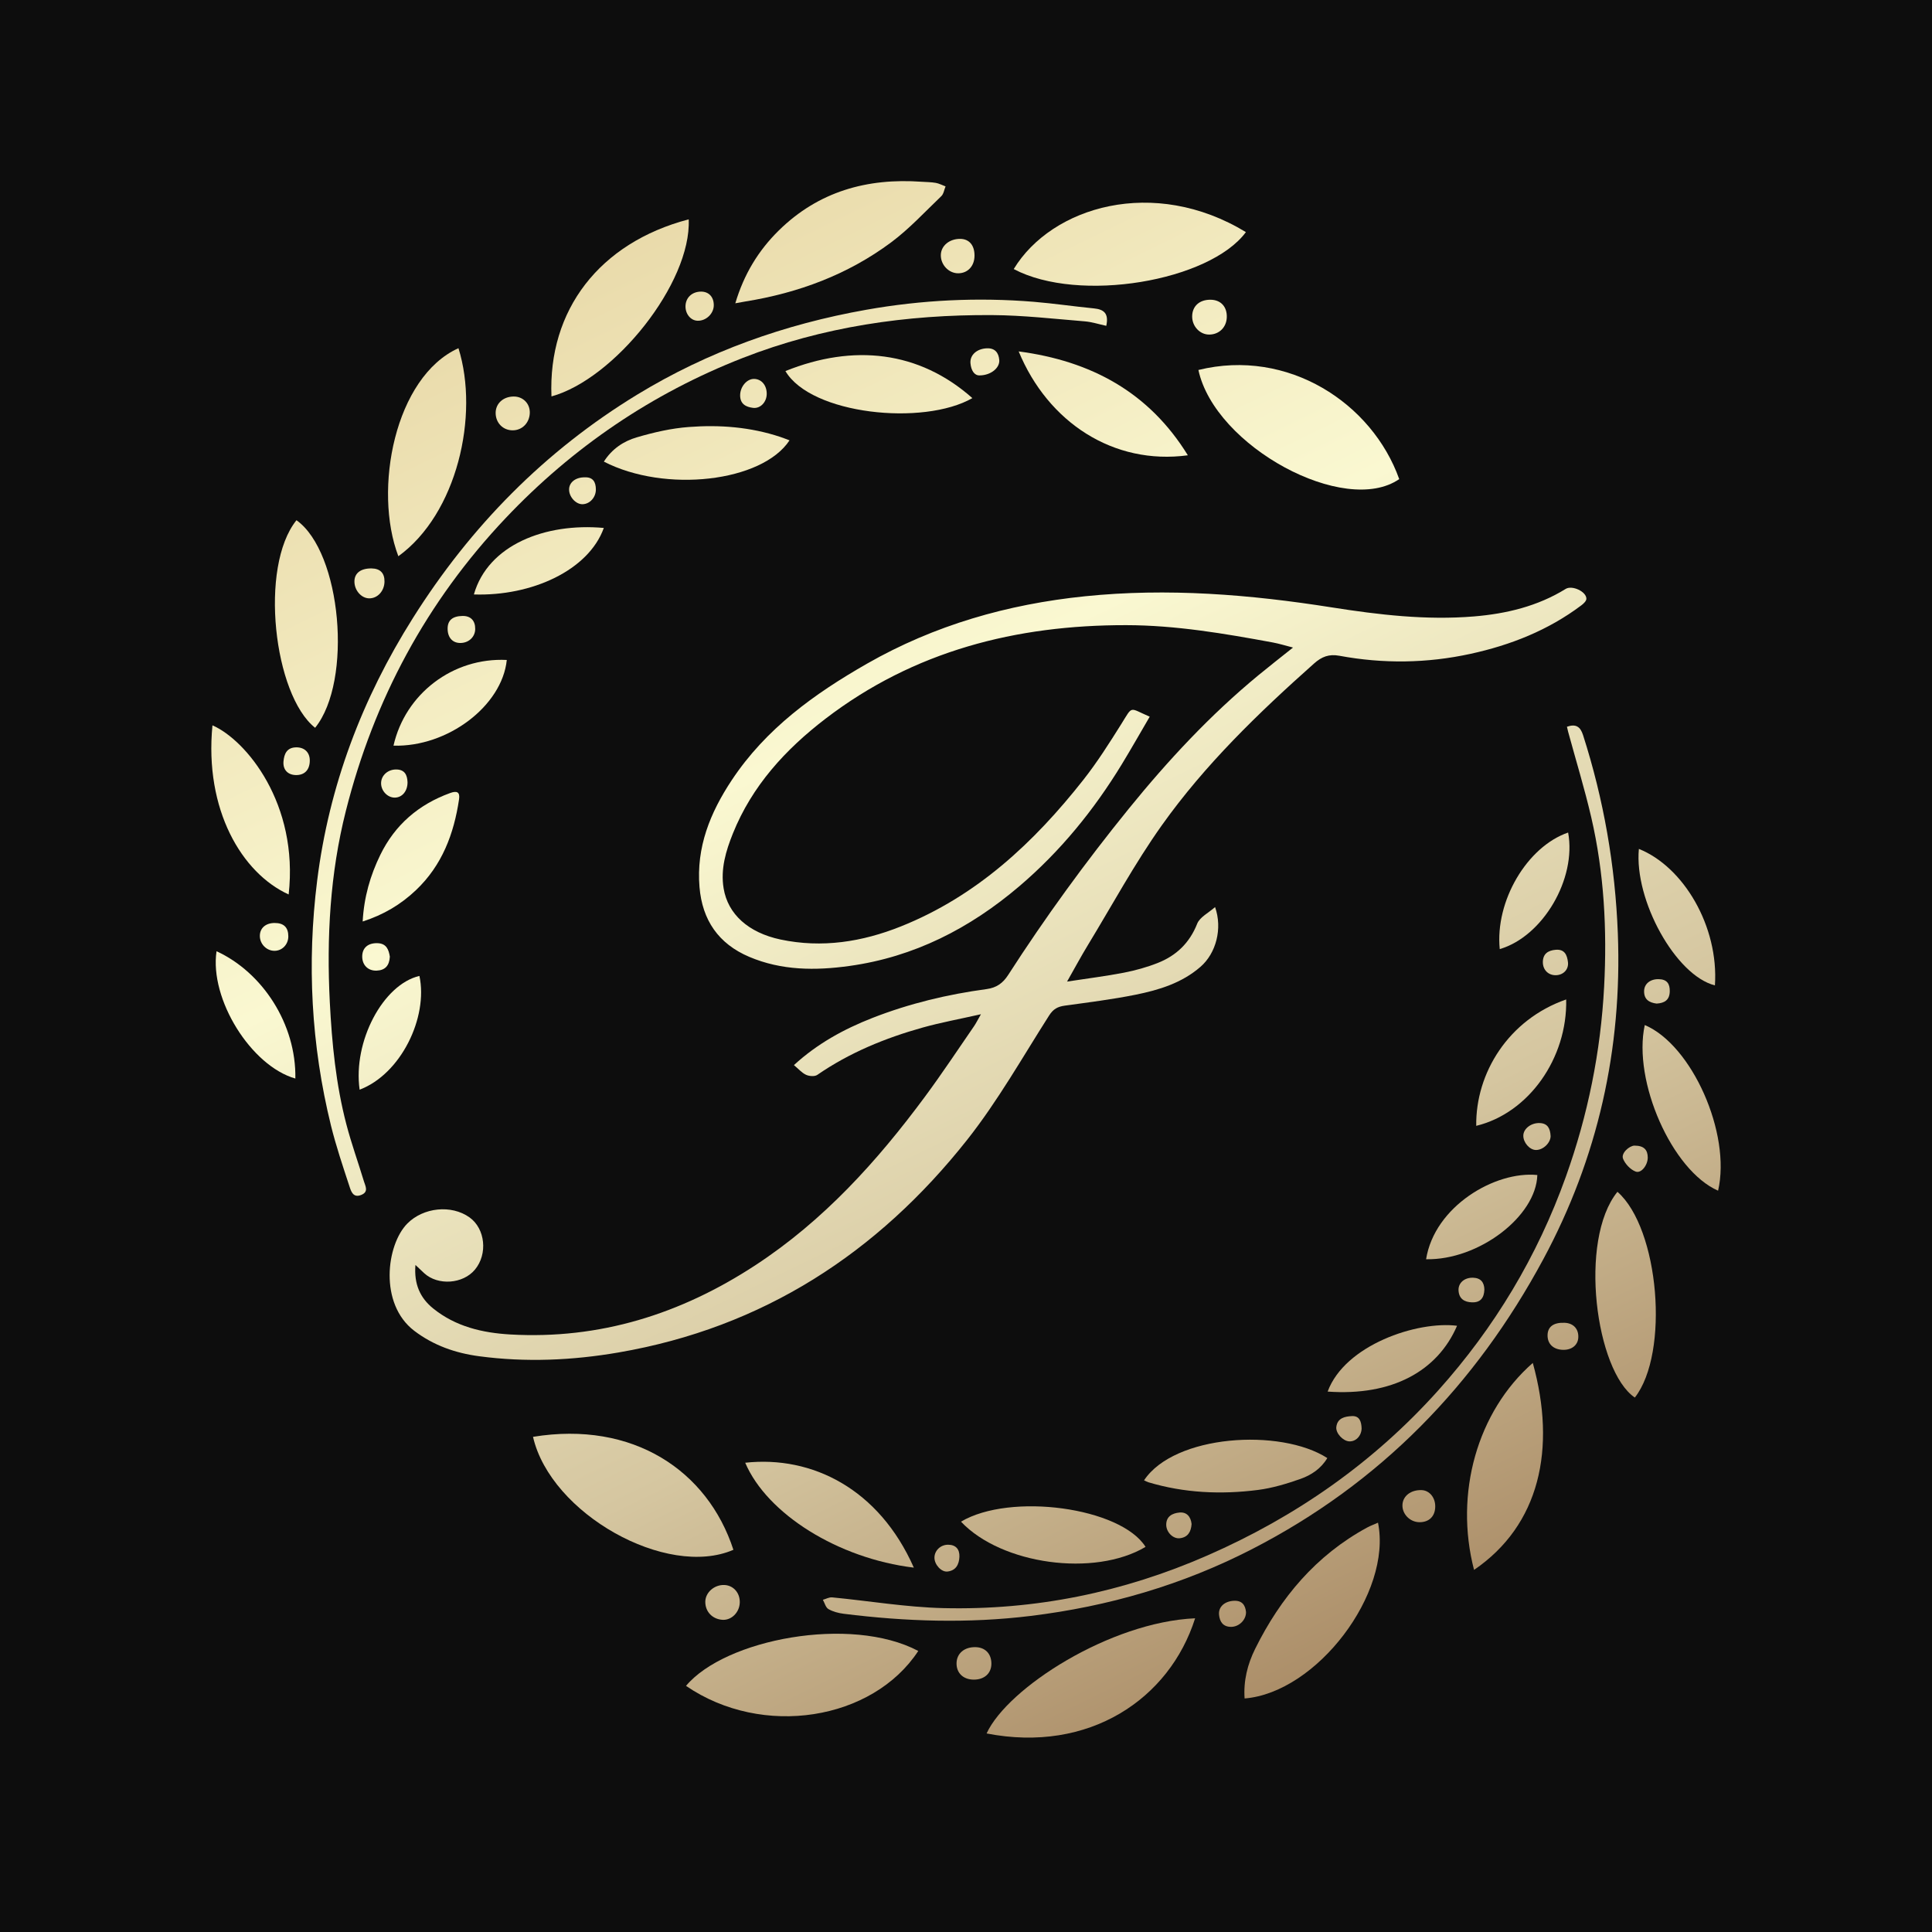<?xml version="1.0" encoding="UTF-8"?>
<svg xmlns="http://www.w3.org/2000/svg" width="64" height="64" viewBox="0 0 64 64" fill="none">
  <rect width="64" height="64" fill="#0D0D0D"></rect>
  <path d="M13.762 41.903C13.71 42.54 13.919 42.997 14.35 43.345C15.093 43.945 15.98 44.153 16.904 44.206C19.869 44.375 22.551 43.529 25.017 41.916C27.277 40.438 29.054 38.474 30.644 36.324C31.206 35.565 31.728 34.774 32.265 33.996C32.331 33.901 32.381 33.795 32.495 33.598C31.781 33.759 31.162 33.872 30.558 34.041C29.321 34.388 28.141 34.871 27.074 35.607C26.988 35.667 26.805 35.653 26.699 35.603C26.555 35.535 26.442 35.4 26.3 35.283C27.075 34.571 27.958 34.089 28.904 33.719C30.123 33.243 31.388 32.939 32.682 32.765C33.011 32.72 33.222 32.569 33.397 32.297C34.626 30.388 35.961 28.554 37.391 26.791C38.691 25.19 40.089 23.686 41.683 22.371C42.042 22.075 42.409 21.789 42.833 21.451C42.58 21.386 42.377 21.323 42.171 21.284C40.563 20.987 38.952 20.712 37.31 20.709C33.663 20.703 30.277 21.561 27.34 23.813C26.02 24.825 24.911 26.034 24.278 27.61C24.045 28.191 23.865 28.788 23.971 29.429C24.111 30.28 24.788 30.896 25.857 31.123C27.231 31.413 28.562 31.201 29.843 30.689C32.348 29.688 34.247 27.915 35.886 25.835C36.346 25.251 36.747 24.618 37.142 23.988C37.537 23.358 37.391 23.443 38.086 23.741C37.777 24.269 37.478 24.797 37.163 25.315C36.236 26.836 35.125 28.201 33.764 29.36C32.127 30.753 30.28 31.702 28.136 31.999C27.013 32.155 25.892 32.152 24.82 31.697C23.799 31.264 23.264 30.479 23.172 29.387C23.061 28.067 23.525 26.924 24.238 25.847C25.371 24.136 26.979 22.981 28.721 21.985C30.957 20.708 33.378 20.016 35.933 19.753C38.679 19.471 41.399 19.692 44.113 20.12C45.674 20.366 47.245 20.551 48.829 20.42C49.899 20.331 50.935 20.084 51.866 19.508C52.077 19.377 52.554 19.597 52.551 19.835C52.551 19.91 52.455 20 52.382 20.054C51.286 20.878 50.043 21.369 48.714 21.659C47.271 21.974 45.819 21.992 44.369 21.723C44.023 21.659 43.783 21.754 43.528 21.981C41.687 23.619 39.915 25.33 38.485 27.342C37.586 28.607 36.843 29.983 36.035 31.312C35.812 31.678 35.61 32.055 35.348 32.516C36.039 32.41 36.639 32.336 37.232 32.221C37.611 32.147 37.991 32.042 38.35 31.9C38.964 31.658 39.405 31.239 39.658 30.6C39.745 30.38 40.034 30.241 40.251 30.048C40.502 30.759 40.284 31.578 39.769 32.026C39.15 32.565 38.392 32.795 37.615 32.952C36.842 33.107 36.057 33.205 35.274 33.313C35.039 33.346 34.891 33.422 34.752 33.642C33.868 35.028 33.054 36.472 32.039 37.757C29.068 41.513 25.27 43.98 20.491 44.802C18.958 45.066 17.416 45.133 15.87 44.927C15.088 44.823 14.361 44.57 13.722 44.084C12.547 43.188 12.8 41.229 13.495 40.53C14.021 40 14.949 39.896 15.554 40.328C16.075 40.701 16.163 41.541 15.733 42.058C15.337 42.535 14.508 42.594 14.053 42.177C13.973 42.103 13.895 42.028 13.761 41.902L13.762 41.903Z" fill="url(#paint0_linear_11066_18)"></path>
  <path d="M36.645 10.793C36.399 10.74 36.168 10.664 35.933 10.645C34.913 10.562 33.894 10.444 32.874 10.438C30.036 10.419 27.254 10.821 24.601 11.859C21.595 13.035 18.976 14.813 16.754 17.159C14.134 19.925 12.387 23.177 11.457 26.863C10.932 28.938 10.817 31.057 10.925 33.191C10.995 34.561 11.127 35.921 11.475 37.249C11.641 37.883 11.864 38.501 12.054 39.129C12.101 39.287 12.223 39.48 11.968 39.583C11.695 39.694 11.629 39.46 11.575 39.297C11.357 38.633 11.133 37.969 10.965 37.291C10.306 34.615 10.165 31.903 10.506 29.174C10.898 26.036 11.994 23.142 13.68 20.47C15.592 17.437 18.043 14.941 21.109 13.072C23.452 11.644 25.998 10.739 28.698 10.261C30.538 9.935 32.389 9.845 34.251 9.998C34.914 10.053 35.575 10.151 36.238 10.216C36.563 10.248 36.737 10.377 36.647 10.793H36.645Z" fill="url(#paint1_linear_11066_18)"></path>
  <path d="M51.907 24.074C52.201 23.972 52.35 24.069 52.44 24.349C53.126 26.489 53.507 28.677 53.593 30.925C53.739 34.749 52.932 38.353 51.123 41.715C48.879 45.883 45.712 49.141 41.471 51.319C39.159 52.507 36.714 53.215 34.14 53.53C32.07 53.783 30.007 53.716 27.946 53.458C27.773 53.436 27.59 53.388 27.442 53.302C27.352 53.25 27.318 53.1 27.259 52.995C27.362 52.967 27.467 52.905 27.567 52.915C28.794 53.033 30.019 53.241 31.248 53.271C34.287 53.344 37.205 52.75 39.998 51.526C42.936 50.24 45.506 48.444 47.644 46.058C49.51 43.976 50.928 41.617 51.873 38.974C52.602 36.935 53.026 34.84 53.139 32.684C53.238 30.797 53.14 28.919 52.712 27.074C52.491 26.121 52.203 25.184 51.946 24.239C51.932 24.188 51.922 24.135 51.907 24.074Z" fill="url(#paint2_linear_11066_18)"></path>
  <path d="M39.699 12.256C42.671 11.525 45.455 13.357 46.351 15.871C44.549 17.117 40.242 14.789 39.699 12.256Z" fill="url(#paint3_linear_11066_18)"></path>
  <path d="M17.657 47.597C20.97 47.056 23.441 48.716 24.295 51.339C22.085 52.299 18.239 50.144 17.657 47.597Z" fill="url(#paint4_linear_11066_18)"></path>
  <path d="M33.581 8.913C34.838 6.842 38.222 5.833 41.272 7.689C40.071 9.315 35.745 10.058 33.581 8.913Z" fill="url(#paint5_linear_11066_18)"></path>
  <path d="M30.419 54.69C28.909 56.991 25.262 57.584 22.725 55.847C24.017 54.3 28.178 53.505 30.419 54.69Z" fill="url(#paint6_linear_11066_18)"></path>
  <path d="M24.358 10.047C24.643 9.087 25.122 8.3 25.797 7.636C27.114 6.341 28.727 5.892 30.533 6.021C30.688 6.032 30.846 6.031 30.999 6.058C31.11 6.078 31.215 6.135 31.323 6.175C31.277 6.284 31.26 6.423 31.183 6.497C30.637 7.019 30.12 7.582 29.518 8.03C28.084 9.097 26.445 9.705 24.685 9.988C24.598 10.002 24.512 10.02 24.358 10.047Z" fill="url(#paint7_linear_11066_18)"></path>
  <path d="M39.59 53.608C38.742 56.283 36.076 58.085 32.682 57.423C33.38 55.91 36.774 53.733 39.59 53.608Z" fill="url(#paint8_linear_11066_18)"></path>
  <path d="M18.268 13.132C18.152 10.276 19.853 8.043 22.814 7.266C22.907 9.379 20.344 12.563 18.268 13.132Z" fill="url(#paint9_linear_11066_18)"></path>
  <path d="M45.648 50.441C46.123 52.775 43.617 56.071 41.229 56.264C41.188 55.681 41.326 55.128 41.578 54.621C42.419 52.923 43.596 51.521 45.287 50.602C45.401 50.54 45.523 50.497 45.648 50.441Z" fill="url(#paint10_linear_11066_18)"></path>
  <path d="M15.187 11.534C15.885 13.767 15.136 17.023 13.196 18.426C12.356 16.218 13.079 12.487 15.187 11.534Z" fill="url(#paint11_linear_11066_18)"></path>
  <path d="M48.83 52.005C48.172 49.475 48.934 46.761 50.776 45.149C51.564 47.993 51.003 50.522 48.83 52.005Z" fill="url(#paint12_linear_11066_18)"></path>
  <path d="M9.821 17.233C11.309 18.288 11.693 22.553 10.439 24.109C9.068 23.024 8.578 18.778 9.821 17.233Z" fill="url(#paint13_linear_11066_18)"></path>
  <path d="M53.58 39.48C54.963 40.69 55.312 44.818 54.156 46.296C52.861 45.419 52.281 41.082 53.58 39.48Z" fill="url(#paint14_linear_11066_18)"></path>
  <path d="M33.745 11.641C36.138 11.957 38.057 12.987 39.349 15.082C36.885 15.415 34.715 13.991 33.745 11.641Z" fill="url(#paint15_linear_11066_18)"></path>
  <path d="M30.272 51.93C27.772 51.629 25.411 50.154 24.686 48.455C26.904 48.212 29.122 49.327 30.272 51.93Z" fill="url(#paint16_linear_11066_18)"></path>
  <path d="M26.018 12.292C28.273 11.385 30.444 11.622 32.211 13.188C30.588 14.119 26.863 13.731 26.018 12.292Z" fill="url(#paint17_linear_11066_18)"></path>
  <path d="M37.948 51.242C36.258 52.25 33.175 51.829 31.834 50.407C33.471 49.435 37.127 49.934 37.948 51.242Z" fill="url(#paint18_linear_11066_18)"></path>
  <path d="M20.004 15.292C20.275 14.865 20.663 14.613 21.096 14.487C21.656 14.322 22.238 14.188 22.817 14.145C23.84 14.066 24.861 14.146 25.846 14.473C25.948 14.507 26.048 14.547 26.154 14.587C25.245 15.97 22.032 16.337 20.004 15.292Z" fill="url(#paint19_linear_11066_18)"></path>
  <path d="M7.038 24.028C8.154 24.515 9.899 26.628 9.562 29.63C8.014 28.927 6.765 26.827 7.038 24.028Z" fill="url(#paint20_linear_11066_18)"></path>
  <path d="M37.898 49.038C38.899 47.526 42.41 47.299 43.969 48.3C43.762 48.65 43.437 48.865 43.08 48.991C42.622 49.152 42.147 49.296 41.667 49.357C40.445 49.513 39.228 49.458 38.038 49.101C37.996 49.088 37.957 49.065 37.898 49.038Z" fill="url(#paint21_linear_11066_18)"></path>
  <path d="M56.914 39.443C55.384 38.775 54.082 35.812 54.485 33.956C56.045 34.614 57.353 37.548 56.914 39.443Z" fill="url(#paint22_linear_11066_18)"></path>
  <path d="M12.014 30.526C12.057 29.719 12.266 28.999 12.599 28.317C13.085 27.321 13.867 26.65 14.909 26.271C15.129 26.19 15.243 26.23 15.207 26.476C15.037 27.623 14.644 28.666 13.781 29.485C13.283 29.959 12.71 30.302 12.014 30.526Z" fill="url(#paint23_linear_11066_18)"></path>
  <path d="M51.882 33.108C51.925 35.047 50.647 36.872 48.902 37.295C48.878 35.548 49.967 33.775 51.882 33.108Z" fill="url(#paint24_linear_11066_18)"></path>
  <path d="M56.809 32.642C55.511 32.318 54.13 29.82 54.29 28.121C55.773 28.715 56.94 30.692 56.809 32.642Z" fill="url(#paint25_linear_11066_18)"></path>
  <path d="M13.035 24.701C13.423 22.986 14.998 21.774 16.788 21.862C16.632 23.387 14.826 24.752 13.035 24.701Z" fill="url(#paint26_linear_11066_18)"></path>
  <path d="M47.241 41.714C47.521 39.962 49.525 38.784 50.926 38.924C50.886 40.296 48.982 41.749 47.241 41.714Z" fill="url(#paint27_linear_11066_18)"></path>
  <path d="M15.698 19.692C16.166 18.048 18.067 17.313 20.002 17.489C19.498 18.894 17.61 19.755 15.698 19.692Z" fill="url(#paint28_linear_11066_18)"></path>
  <path d="M7.173 31.511C8.695 32.21 9.817 33.924 9.784 35.728C8.317 35.311 6.936 33.098 7.173 31.511Z" fill="url(#paint29_linear_11066_18)"></path>
  <path d="M43.98 46.098C44.549 44.553 46.947 43.751 48.267 43.918C47.619 45.422 46.111 46.251 43.98 46.098Z" fill="url(#paint30_linear_11066_18)"></path>
  <path d="M49.681 31.44C49.522 29.855 50.581 28.049 51.946 27.579C52.231 29.11 51.11 31.021 49.681 31.44Z" fill="url(#paint31_linear_11066_18)"></path>
  <path d="M13.894 32.329C14.187 33.703 13.282 35.58 11.913 36.097C11.687 34.507 12.686 32.609 13.894 32.329Z" fill="url(#paint32_linear_11066_18)"></path>
  <path d="M39.492 10.476C39.497 10.138 39.737 9.924 40.105 9.929C40.442 9.934 40.651 10.162 40.639 10.512C40.628 10.841 40.389 11.078 40.064 11.083C39.75 11.089 39.487 10.809 39.492 10.476Z" fill="url(#paint33_linear_11066_18)"></path>
  <path d="M23.994 52.505C24.295 52.516 24.516 52.767 24.506 53.088C24.496 53.41 24.236 53.672 23.942 53.659C23.602 53.642 23.36 53.39 23.364 53.057C23.369 52.751 23.662 52.493 23.994 52.505Z" fill="url(#paint34_linear_11066_18)"></path>
  <path d="M31.687 55.092C31.693 54.771 31.948 54.556 32.314 54.564C32.639 54.57 32.843 54.784 32.841 55.116C32.839 55.435 32.605 55.643 32.253 55.64C31.907 55.637 31.68 55.419 31.687 55.092Z" fill="url(#paint35_linear_11066_18)"></path>
  <path d="M32.282 8.47C32.281 8.814 32.058 9.053 31.74 9.053C31.426 9.053 31.16 8.77 31.166 8.447C31.172 8.14 31.451 7.91 31.809 7.913C32.106 7.916 32.284 8.124 32.282 8.47Z" fill="url(#paint36_linear_11066_18)"></path>
  <path d="M16.982 14.255C16.662 14.255 16.42 14.008 16.419 13.681C16.418 13.369 16.666 13.14 17.011 13.135C17.326 13.131 17.561 13.37 17.55 13.683C17.538 14.011 17.295 14.256 16.982 14.255Z" fill="url(#paint37_linear_11066_18)"></path>
  <path d="M47.544 49.91C47.54 50.23 47.341 50.426 47.023 50.425C46.708 50.423 46.445 50.156 46.458 49.851C46.47 49.556 46.737 49.35 47.093 49.362C47.353 49.371 47.549 49.609 47.544 49.91Z" fill="url(#paint38_linear_11066_18)"></path>
  <path d="M12.312 18.83C12.594 18.834 12.742 18.986 12.737 19.268C12.731 19.58 12.507 19.824 12.229 19.821C11.965 19.818 11.733 19.547 11.741 19.249C11.748 18.979 11.958 18.824 12.312 18.83Z" fill="url(#paint39_linear_11066_18)"></path>
  <path d="M51.829 43.819C52.122 43.83 52.3 44.024 52.283 44.312C52.269 44.561 52.061 44.725 51.771 44.715C51.453 44.705 51.259 44.517 51.265 44.226C51.271 43.946 51.468 43.804 51.829 43.819Z" fill="url(#paint40_linear_11066_18)"></path>
  <path d="M23.225 9.66C23.479 9.66 23.644 9.835 23.645 10.106C23.648 10.387 23.391 10.634 23.108 10.625C22.881 10.618 22.704 10.403 22.708 10.143C22.713 9.86 22.925 9.66 23.225 9.66Z" fill="url(#paint41_linear_11066_18)"></path>
  <path d="M9.093 30.575C9.4 30.573 9.551 30.72 9.551 31.019C9.551 31.284 9.35 31.496 9.095 31.497C8.833 31.499 8.609 31.275 8.608 31.007C8.606 30.747 8.797 30.577 9.093 30.575Z" fill="url(#paint42_linear_11066_18)"></path>
  <path d="M32.449 12.436C32.272 12.44 32.169 12.265 32.148 12.035C32.123 11.756 32.366 11.548 32.698 11.538C32.965 11.53 33.083 11.691 33.102 11.927C33.123 12.181 32.832 12.433 32.449 12.436Z" fill="url(#paint43_linear_11066_18)"></path>
  <path d="M25.399 13.052C25.395 13.319 25.191 13.54 24.947 13.511C24.712 13.483 24.519 13.386 24.518 13.099C24.517 12.81 24.741 12.545 24.985 12.552C25.23 12.559 25.402 12.767 25.399 13.052Z" fill="url(#paint44_linear_11066_18)"></path>
  <path d="M12.914 31.691C12.898 31.989 12.757 32.142 12.478 32.153C12.192 32.165 11.996 31.968 11.999 31.681C12.002 31.398 12.189 31.235 12.505 31.244C12.808 31.253 12.878 31.466 12.914 31.691Z" fill="url(#paint45_linear_11066_18)"></path>
  <path d="M10.262 25.197C10.26 25.505 10.087 25.682 9.797 25.675C9.532 25.668 9.367 25.496 9.391 25.222C9.413 24.975 9.501 24.766 9.801 24.757C10.085 24.749 10.265 24.924 10.262 25.197Z" fill="url(#paint46_linear_11066_18)"></path>
  <path d="M15.321 20.404C15.592 20.4 15.745 20.558 15.742 20.838C15.739 21.092 15.539 21.288 15.273 21.299C15.005 21.311 14.834 21.134 14.828 20.84C14.823 20.552 14.983 20.411 15.321 20.404Z" fill="url(#paint47_linear_11066_18)"></path>
  <path d="M13.5 25.912C13.502 26.203 13.326 26.417 13.083 26.422C12.841 26.427 12.624 26.201 12.624 25.947C12.624 25.685 12.851 25.483 13.136 25.49C13.41 25.497 13.491 25.675 13.5 25.912Z" fill="url(#paint48_linear_11066_18)"></path>
  <path d="M51.366 37.638C51.364 37.855 51.124 38.097 50.879 38.095C50.671 38.093 50.456 37.846 50.462 37.615C50.467 37.385 50.728 37.187 51.016 37.203C51.265 37.217 51.354 37.378 51.366 37.638Z" fill="url(#paint49_linear_11066_18)"></path>
  <path d="M19.369 15.812C19.647 15.801 19.737 15.971 19.739 16.212C19.741 16.477 19.537 16.698 19.298 16.703C19.075 16.708 18.848 16.458 18.852 16.211C18.855 15.976 19.069 15.81 19.369 15.812Z" fill="url(#paint50_linear_11066_18)"></path>
  <path d="M41.276 53.399C41.282 53.662 41.043 53.893 40.778 53.892C40.514 53.89 40.404 53.722 40.382 53.489C40.358 53.226 40.57 53.041 40.878 53.028C41.149 53.017 41.251 53.173 41.276 53.399Z" fill="url(#paint51_linear_11066_18)"></path>
  <path d="M30.955 51.604C30.953 51.371 31.151 51.171 31.405 51.171C31.661 51.171 31.791 51.319 31.782 51.569C31.771 51.822 31.668 52.026 31.389 52.059C31.184 52.084 30.956 51.831 30.955 51.604Z" fill="url(#paint52_linear_11066_18)"></path>
  <path d="M49.172 42.717C49.162 42.997 49.042 43.151 48.762 43.142C48.509 43.134 48.334 43.025 48.316 42.754C48.3 42.499 48.511 42.318 48.796 42.326C49.059 42.334 49.166 42.486 49.172 42.717Z" fill="url(#paint53_linear_11066_18)"></path>
  <path d="M54.877 33.245C54.636 33.214 54.458 33.113 54.463 32.829C54.468 32.589 54.667 32.43 54.947 32.436C55.215 32.441 55.319 32.582 55.313 32.842C55.306 33.13 55.139 33.229 54.877 33.245Z" fill="url(#paint54_linear_11066_18)"></path>
  <path d="M39.473 50.484C39.456 50.741 39.352 50.923 39.087 50.956C38.862 50.984 38.638 50.761 38.633 50.518C38.628 50.228 38.84 50.128 39.067 50.105C39.318 50.08 39.446 50.248 39.473 50.484Z" fill="url(#paint55_linear_11066_18)"></path>
  <path d="M51.541 32.305C51.291 32.311 51.105 32.127 51.109 31.865C51.114 31.593 51.282 31.485 51.533 31.463C51.837 31.436 51.914 31.645 51.941 31.875C51.968 32.118 51.785 32.3 51.541 32.305Z" fill="url(#paint56_linear_11066_18)"></path>
  <path d="M54.142 37.95C54.462 37.95 54.581 38.092 54.584 38.343C54.586 38.592 54.371 38.879 54.184 38.81C54.012 38.746 53.835 38.559 53.766 38.385C53.692 38.199 53.974 37.955 54.142 37.95Z" fill="url(#paint57_linear_11066_18)"></path>
  <path d="M45.105 47.319C45.098 47.567 44.915 47.758 44.694 47.747C44.49 47.737 44.244 47.478 44.267 47.272C44.302 46.97 44.556 46.921 44.785 46.91C45.042 46.897 45.098 47.102 45.105 47.319Z" fill="url(#paint58_linear_11066_18)"></path>
  <defs>
    <linearGradient id="paint0_linear_11066_18" x1="19.453" y1="6" x2="89.881" y2="150.651" gradientUnits="userSpaceOnUse">
      <stop offset="0.013" stop-color="#E9DAAA"></stop>
      <stop offset="0.125" stop-color="#FAF8D1"></stop>
      <stop offset="0.248" stop-color="#D5C6A0"></stop>
      <stop offset="0.416" stop-color="#8B623D"></stop>
      <stop offset="0.438" stop-color="#895F3A"></stop>
    </linearGradient>
    <linearGradient id="paint1_linear_11066_18" x1="19.453" y1="6" x2="89.881" y2="150.651" gradientUnits="userSpaceOnUse">
      <stop offset="0.013" stop-color="#E9DAAA"></stop>
      <stop offset="0.125" stop-color="#FAF8D1"></stop>
      <stop offset="0.248" stop-color="#D5C6A0"></stop>
      <stop offset="0.416" stop-color="#8B623D"></stop>
      <stop offset="0.438" stop-color="#895F3A"></stop>
    </linearGradient>
    <linearGradient id="paint2_linear_11066_18" x1="19.453" y1="6" x2="89.881" y2="150.651" gradientUnits="userSpaceOnUse">
      <stop offset="0.013" stop-color="#E9DAAA"></stop>
      <stop offset="0.125" stop-color="#FAF8D1"></stop>
      <stop offset="0.248" stop-color="#D5C6A0"></stop>
      <stop offset="0.416" stop-color="#8B623D"></stop>
      <stop offset="0.438" stop-color="#895F3A"></stop>
    </linearGradient>
    <linearGradient id="paint3_linear_11066_18" x1="19.453" y1="6" x2="89.881" y2="150.651" gradientUnits="userSpaceOnUse">
      <stop offset="0.013" stop-color="#E9DAAA"></stop>
      <stop offset="0.125" stop-color="#FAF8D1"></stop>
      <stop offset="0.248" stop-color="#D5C6A0"></stop>
      <stop offset="0.416" stop-color="#8B623D"></stop>
      <stop offset="0.438" stop-color="#895F3A"></stop>
    </linearGradient>
    <linearGradient id="paint4_linear_11066_18" x1="19.453" y1="6" x2="89.881" y2="150.651" gradientUnits="userSpaceOnUse">
      <stop offset="0.013" stop-color="#E9DAAA"></stop>
      <stop offset="0.125" stop-color="#FAF8D1"></stop>
      <stop offset="0.248" stop-color="#D5C6A0"></stop>
      <stop offset="0.416" stop-color="#8B623D"></stop>
      <stop offset="0.438" stop-color="#895F3A"></stop>
    </linearGradient>
    <linearGradient id="paint5_linear_11066_18" x1="19.453" y1="6" x2="89.881" y2="150.651" gradientUnits="userSpaceOnUse">
      <stop offset="0.013" stop-color="#E9DAAA"></stop>
      <stop offset="0.125" stop-color="#FAF8D1"></stop>
      <stop offset="0.248" stop-color="#D5C6A0"></stop>
      <stop offset="0.416" stop-color="#8B623D"></stop>
      <stop offset="0.438" stop-color="#895F3A"></stop>
    </linearGradient>
    <linearGradient id="paint6_linear_11066_18" x1="19.453" y1="6" x2="89.881" y2="150.651" gradientUnits="userSpaceOnUse">
      <stop offset="0.013" stop-color="#E9DAAA"></stop>
      <stop offset="0.125" stop-color="#FAF8D1"></stop>
      <stop offset="0.248" stop-color="#D5C6A0"></stop>
      <stop offset="0.416" stop-color="#8B623D"></stop>
      <stop offset="0.438" stop-color="#895F3A"></stop>
    </linearGradient>
    <linearGradient id="paint7_linear_11066_18" x1="19.453" y1="6" x2="89.881" y2="150.651" gradientUnits="userSpaceOnUse">
      <stop offset="0.013" stop-color="#E9DAAA"></stop>
      <stop offset="0.125" stop-color="#FAF8D1"></stop>
      <stop offset="0.248" stop-color="#D5C6A0"></stop>
      <stop offset="0.416" stop-color="#8B623D"></stop>
      <stop offset="0.438" stop-color="#895F3A"></stop>
    </linearGradient>
    <linearGradient id="paint8_linear_11066_18" x1="19.453" y1="6" x2="89.881" y2="150.651" gradientUnits="userSpaceOnUse">
      <stop offset="0.013" stop-color="#E9DAAA"></stop>
      <stop offset="0.125" stop-color="#FAF8D1"></stop>
      <stop offset="0.248" stop-color="#D5C6A0"></stop>
      <stop offset="0.416" stop-color="#8B623D"></stop>
      <stop offset="0.438" stop-color="#895F3A"></stop>
    </linearGradient>
    <linearGradient id="paint9_linear_11066_18" x1="19.453" y1="6" x2="89.881" y2="150.651" gradientUnits="userSpaceOnUse">
      <stop offset="0.013" stop-color="#E9DAAA"></stop>
      <stop offset="0.125" stop-color="#FAF8D1"></stop>
      <stop offset="0.248" stop-color="#D5C6A0"></stop>
      <stop offset="0.416" stop-color="#8B623D"></stop>
      <stop offset="0.438" stop-color="#895F3A"></stop>
    </linearGradient>
    <linearGradient id="paint10_linear_11066_18" x1="19.453" y1="6" x2="89.881" y2="150.651" gradientUnits="userSpaceOnUse">
      <stop offset="0.013" stop-color="#E9DAAA"></stop>
      <stop offset="0.125" stop-color="#FAF8D1"></stop>
      <stop offset="0.248" stop-color="#D5C6A0"></stop>
      <stop offset="0.416" stop-color="#8B623D"></stop>
      <stop offset="0.438" stop-color="#895F3A"></stop>
    </linearGradient>
    <linearGradient id="paint11_linear_11066_18" x1="19.453" y1="6" x2="89.881" y2="150.651" gradientUnits="userSpaceOnUse">
      <stop offset="0.013" stop-color="#E9DAAA"></stop>
      <stop offset="0.125" stop-color="#FAF8D1"></stop>
      <stop offset="0.248" stop-color="#D5C6A0"></stop>
      <stop offset="0.416" stop-color="#8B623D"></stop>
      <stop offset="0.438" stop-color="#895F3A"></stop>
    </linearGradient>
    <linearGradient id="paint12_linear_11066_18" x1="19.453" y1="6" x2="89.881" y2="150.651" gradientUnits="userSpaceOnUse">
      <stop offset="0.013" stop-color="#E9DAAA"></stop>
      <stop offset="0.125" stop-color="#FAF8D1"></stop>
      <stop offset="0.248" stop-color="#D5C6A0"></stop>
      <stop offset="0.416" stop-color="#8B623D"></stop>
      <stop offset="0.438" stop-color="#895F3A"></stop>
    </linearGradient>
    <linearGradient id="paint13_linear_11066_18" x1="19.453" y1="6" x2="89.881" y2="150.651" gradientUnits="userSpaceOnUse">
      <stop offset="0.013" stop-color="#E9DAAA"></stop>
      <stop offset="0.125" stop-color="#FAF8D1"></stop>
      <stop offset="0.248" stop-color="#D5C6A0"></stop>
      <stop offset="0.416" stop-color="#8B623D"></stop>
      <stop offset="0.438" stop-color="#895F3A"></stop>
    </linearGradient>
    <linearGradient id="paint14_linear_11066_18" x1="19.453" y1="6" x2="89.881" y2="150.651" gradientUnits="userSpaceOnUse">
      <stop offset="0.013" stop-color="#E9DAAA"></stop>
      <stop offset="0.125" stop-color="#FAF8D1"></stop>
      <stop offset="0.248" stop-color="#D5C6A0"></stop>
      <stop offset="0.416" stop-color="#8B623D"></stop>
      <stop offset="0.438" stop-color="#895F3A"></stop>
    </linearGradient>
    <linearGradient id="paint15_linear_11066_18" x1="19.453" y1="6" x2="89.881" y2="150.651" gradientUnits="userSpaceOnUse">
      <stop offset="0.013" stop-color="#E9DAAA"></stop>
      <stop offset="0.125" stop-color="#FAF8D1"></stop>
      <stop offset="0.248" stop-color="#D5C6A0"></stop>
      <stop offset="0.416" stop-color="#8B623D"></stop>
      <stop offset="0.438" stop-color="#895F3A"></stop>
    </linearGradient>
    <linearGradient id="paint16_linear_11066_18" x1="19.453" y1="6" x2="89.881" y2="150.651" gradientUnits="userSpaceOnUse">
      <stop offset="0.013" stop-color="#E9DAAA"></stop>
      <stop offset="0.125" stop-color="#FAF8D1"></stop>
      <stop offset="0.248" stop-color="#D5C6A0"></stop>
      <stop offset="0.416" stop-color="#8B623D"></stop>
      <stop offset="0.438" stop-color="#895F3A"></stop>
    </linearGradient>
    <linearGradient id="paint17_linear_11066_18" x1="19.453" y1="6" x2="89.881" y2="150.651" gradientUnits="userSpaceOnUse">
      <stop offset="0.013" stop-color="#E9DAAA"></stop>
      <stop offset="0.125" stop-color="#FAF8D1"></stop>
      <stop offset="0.248" stop-color="#D5C6A0"></stop>
      <stop offset="0.416" stop-color="#8B623D"></stop>
      <stop offset="0.438" stop-color="#895F3A"></stop>
    </linearGradient>
    <linearGradient id="paint18_linear_11066_18" x1="19.453" y1="6" x2="89.881" y2="150.651" gradientUnits="userSpaceOnUse">
      <stop offset="0.013" stop-color="#E9DAAA"></stop>
      <stop offset="0.125" stop-color="#FAF8D1"></stop>
      <stop offset="0.248" stop-color="#D5C6A0"></stop>
      <stop offset="0.416" stop-color="#8B623D"></stop>
      <stop offset="0.438" stop-color="#895F3A"></stop>
    </linearGradient>
    <linearGradient id="paint19_linear_11066_18" x1="19.453" y1="6" x2="89.881" y2="150.651" gradientUnits="userSpaceOnUse">
      <stop offset="0.013" stop-color="#E9DAAA"></stop>
      <stop offset="0.125" stop-color="#FAF8D1"></stop>
      <stop offset="0.248" stop-color="#D5C6A0"></stop>
      <stop offset="0.416" stop-color="#8B623D"></stop>
      <stop offset="0.438" stop-color="#895F3A"></stop>
    </linearGradient>
    <linearGradient id="paint20_linear_11066_18" x1="19.453" y1="6" x2="89.881" y2="150.651" gradientUnits="userSpaceOnUse">
      <stop offset="0.013" stop-color="#E9DAAA"></stop>
      <stop offset="0.125" stop-color="#FAF8D1"></stop>
      <stop offset="0.248" stop-color="#D5C6A0"></stop>
      <stop offset="0.416" stop-color="#8B623D"></stop>
      <stop offset="0.438" stop-color="#895F3A"></stop>
    </linearGradient>
    <linearGradient id="paint21_linear_11066_18" x1="19.453" y1="6" x2="89.881" y2="150.651" gradientUnits="userSpaceOnUse">
      <stop offset="0.013" stop-color="#E9DAAA"></stop>
      <stop offset="0.125" stop-color="#FAF8D1"></stop>
      <stop offset="0.248" stop-color="#D5C6A0"></stop>
      <stop offset="0.416" stop-color="#8B623D"></stop>
      <stop offset="0.438" stop-color="#895F3A"></stop>
    </linearGradient>
    <linearGradient id="paint22_linear_11066_18" x1="19.453" y1="6" x2="89.881" y2="150.651" gradientUnits="userSpaceOnUse">
      <stop offset="0.013" stop-color="#E9DAAA"></stop>
      <stop offset="0.125" stop-color="#FAF8D1"></stop>
      <stop offset="0.248" stop-color="#D5C6A0"></stop>
      <stop offset="0.416" stop-color="#8B623D"></stop>
      <stop offset="0.438" stop-color="#895F3A"></stop>
    </linearGradient>
    <linearGradient id="paint23_linear_11066_18" x1="19.453" y1="6" x2="89.881" y2="150.651" gradientUnits="userSpaceOnUse">
      <stop offset="0.013" stop-color="#E9DAAA"></stop>
      <stop offset="0.125" stop-color="#FAF8D1"></stop>
      <stop offset="0.248" stop-color="#D5C6A0"></stop>
      <stop offset="0.416" stop-color="#8B623D"></stop>
      <stop offset="0.438" stop-color="#895F3A"></stop>
    </linearGradient>
    <linearGradient id="paint24_linear_11066_18" x1="19.453" y1="6" x2="89.881" y2="150.651" gradientUnits="userSpaceOnUse">
      <stop offset="0.013" stop-color="#E9DAAA"></stop>
      <stop offset="0.125" stop-color="#FAF8D1"></stop>
      <stop offset="0.248" stop-color="#D5C6A0"></stop>
      <stop offset="0.416" stop-color="#8B623D"></stop>
      <stop offset="0.438" stop-color="#895F3A"></stop>
    </linearGradient>
    <linearGradient id="paint25_linear_11066_18" x1="19.453" y1="6" x2="89.881" y2="150.651" gradientUnits="userSpaceOnUse">
      <stop offset="0.013" stop-color="#E9DAAA"></stop>
      <stop offset="0.125" stop-color="#FAF8D1"></stop>
      <stop offset="0.248" stop-color="#D5C6A0"></stop>
      <stop offset="0.416" stop-color="#8B623D"></stop>
      <stop offset="0.438" stop-color="#895F3A"></stop>
    </linearGradient>
    <linearGradient id="paint26_linear_11066_18" x1="19.453" y1="6" x2="89.881" y2="150.651" gradientUnits="userSpaceOnUse">
      <stop offset="0.013" stop-color="#E9DAAA"></stop>
      <stop offset="0.125" stop-color="#FAF8D1"></stop>
      <stop offset="0.248" stop-color="#D5C6A0"></stop>
      <stop offset="0.416" stop-color="#8B623D"></stop>
      <stop offset="0.438" stop-color="#895F3A"></stop>
    </linearGradient>
    <linearGradient id="paint27_linear_11066_18" x1="19.453" y1="6" x2="89.881" y2="150.651" gradientUnits="userSpaceOnUse">
      <stop offset="0.013" stop-color="#E9DAAA"></stop>
      <stop offset="0.125" stop-color="#FAF8D1"></stop>
      <stop offset="0.248" stop-color="#D5C6A0"></stop>
      <stop offset="0.416" stop-color="#8B623D"></stop>
      <stop offset="0.438" stop-color="#895F3A"></stop>
    </linearGradient>
    <linearGradient id="paint28_linear_11066_18" x1="19.453" y1="6" x2="89.881" y2="150.651" gradientUnits="userSpaceOnUse">
      <stop offset="0.013" stop-color="#E9DAAA"></stop>
      <stop offset="0.125" stop-color="#FAF8D1"></stop>
      <stop offset="0.248" stop-color="#D5C6A0"></stop>
      <stop offset="0.416" stop-color="#8B623D"></stop>
      <stop offset="0.438" stop-color="#895F3A"></stop>
    </linearGradient>
    <linearGradient id="paint29_linear_11066_18" x1="19.453" y1="6" x2="89.881" y2="150.651" gradientUnits="userSpaceOnUse">
      <stop offset="0.013" stop-color="#E9DAAA"></stop>
      <stop offset="0.125" stop-color="#FAF8D1"></stop>
      <stop offset="0.248" stop-color="#D5C6A0"></stop>
      <stop offset="0.416" stop-color="#8B623D"></stop>
      <stop offset="0.438" stop-color="#895F3A"></stop>
    </linearGradient>
    <linearGradient id="paint30_linear_11066_18" x1="19.453" y1="6" x2="89.881" y2="150.651" gradientUnits="userSpaceOnUse">
      <stop offset="0.013" stop-color="#E9DAAA"></stop>
      <stop offset="0.125" stop-color="#FAF8D1"></stop>
      <stop offset="0.248" stop-color="#D5C6A0"></stop>
      <stop offset="0.416" stop-color="#8B623D"></stop>
      <stop offset="0.438" stop-color="#895F3A"></stop>
    </linearGradient>
    <linearGradient id="paint31_linear_11066_18" x1="19.453" y1="6" x2="89.881" y2="150.651" gradientUnits="userSpaceOnUse">
      <stop offset="0.013" stop-color="#E9DAAA"></stop>
      <stop offset="0.125" stop-color="#FAF8D1"></stop>
      <stop offset="0.248" stop-color="#D5C6A0"></stop>
      <stop offset="0.416" stop-color="#8B623D"></stop>
      <stop offset="0.438" stop-color="#895F3A"></stop>
    </linearGradient>
    <linearGradient id="paint32_linear_11066_18" x1="19.453" y1="6" x2="89.881" y2="150.651" gradientUnits="userSpaceOnUse">
      <stop offset="0.013" stop-color="#E9DAAA"></stop>
      <stop offset="0.125" stop-color="#FAF8D1"></stop>
      <stop offset="0.248" stop-color="#D5C6A0"></stop>
      <stop offset="0.416" stop-color="#8B623D"></stop>
      <stop offset="0.438" stop-color="#895F3A"></stop>
    </linearGradient>
    <linearGradient id="paint33_linear_11066_18" x1="19.453" y1="6" x2="89.881" y2="150.651" gradientUnits="userSpaceOnUse">
      <stop offset="0.013" stop-color="#E9DAAA"></stop>
      <stop offset="0.125" stop-color="#FAF8D1"></stop>
      <stop offset="0.248" stop-color="#D5C6A0"></stop>
      <stop offset="0.416" stop-color="#8B623D"></stop>
      <stop offset="0.438" stop-color="#895F3A"></stop>
    </linearGradient>
    <linearGradient id="paint34_linear_11066_18" x1="19.453" y1="6" x2="89.881" y2="150.651" gradientUnits="userSpaceOnUse">
      <stop offset="0.013" stop-color="#E9DAAA"></stop>
      <stop offset="0.125" stop-color="#FAF8D1"></stop>
      <stop offset="0.248" stop-color="#D5C6A0"></stop>
      <stop offset="0.416" stop-color="#8B623D"></stop>
      <stop offset="0.438" stop-color="#895F3A"></stop>
    </linearGradient>
    <linearGradient id="paint35_linear_11066_18" x1="19.453" y1="6" x2="89.881" y2="150.651" gradientUnits="userSpaceOnUse">
      <stop offset="0.013" stop-color="#E9DAAA"></stop>
      <stop offset="0.125" stop-color="#FAF8D1"></stop>
      <stop offset="0.248" stop-color="#D5C6A0"></stop>
      <stop offset="0.416" stop-color="#8B623D"></stop>
      <stop offset="0.438" stop-color="#895F3A"></stop>
    </linearGradient>
    <linearGradient id="paint36_linear_11066_18" x1="19.453" y1="6" x2="89.881" y2="150.651" gradientUnits="userSpaceOnUse">
      <stop offset="0.013" stop-color="#E9DAAA"></stop>
      <stop offset="0.125" stop-color="#FAF8D1"></stop>
      <stop offset="0.248" stop-color="#D5C6A0"></stop>
      <stop offset="0.416" stop-color="#8B623D"></stop>
      <stop offset="0.438" stop-color="#895F3A"></stop>
    </linearGradient>
    <linearGradient id="paint37_linear_11066_18" x1="19.453" y1="6" x2="89.881" y2="150.651" gradientUnits="userSpaceOnUse">
      <stop offset="0.013" stop-color="#E9DAAA"></stop>
      <stop offset="0.125" stop-color="#FAF8D1"></stop>
      <stop offset="0.248" stop-color="#D5C6A0"></stop>
      <stop offset="0.416" stop-color="#8B623D"></stop>
      <stop offset="0.438" stop-color="#895F3A"></stop>
    </linearGradient>
    <linearGradient id="paint38_linear_11066_18" x1="19.453" y1="6" x2="89.881" y2="150.651" gradientUnits="userSpaceOnUse">
      <stop offset="0.013" stop-color="#E9DAAA"></stop>
      <stop offset="0.125" stop-color="#FAF8D1"></stop>
      <stop offset="0.248" stop-color="#D5C6A0"></stop>
      <stop offset="0.416" stop-color="#8B623D"></stop>
      <stop offset="0.438" stop-color="#895F3A"></stop>
    </linearGradient>
    <linearGradient id="paint39_linear_11066_18" x1="19.453" y1="6" x2="89.881" y2="150.651" gradientUnits="userSpaceOnUse">
      <stop offset="0.013" stop-color="#E9DAAA"></stop>
      <stop offset="0.125" stop-color="#FAF8D1"></stop>
      <stop offset="0.248" stop-color="#D5C6A0"></stop>
      <stop offset="0.416" stop-color="#8B623D"></stop>
      <stop offset="0.438" stop-color="#895F3A"></stop>
    </linearGradient>
    <linearGradient id="paint40_linear_11066_18" x1="19.453" y1="6" x2="89.881" y2="150.651" gradientUnits="userSpaceOnUse">
      <stop offset="0.013" stop-color="#E9DAAA"></stop>
      <stop offset="0.125" stop-color="#FAF8D1"></stop>
      <stop offset="0.248" stop-color="#D5C6A0"></stop>
      <stop offset="0.416" stop-color="#8B623D"></stop>
      <stop offset="0.438" stop-color="#895F3A"></stop>
    </linearGradient>
    <linearGradient id="paint41_linear_11066_18" x1="19.453" y1="6" x2="89.881" y2="150.651" gradientUnits="userSpaceOnUse">
      <stop offset="0.013" stop-color="#E9DAAA"></stop>
      <stop offset="0.125" stop-color="#FAF8D1"></stop>
      <stop offset="0.248" stop-color="#D5C6A0"></stop>
      <stop offset="0.416" stop-color="#8B623D"></stop>
      <stop offset="0.438" stop-color="#895F3A"></stop>
    </linearGradient>
    <linearGradient id="paint42_linear_11066_18" x1="19.453" y1="6" x2="89.881" y2="150.651" gradientUnits="userSpaceOnUse">
      <stop offset="0.013" stop-color="#E9DAAA"></stop>
      <stop offset="0.125" stop-color="#FAF8D1"></stop>
      <stop offset="0.248" stop-color="#D5C6A0"></stop>
      <stop offset="0.416" stop-color="#8B623D"></stop>
      <stop offset="0.438" stop-color="#895F3A"></stop>
    </linearGradient>
    <linearGradient id="paint43_linear_11066_18" x1="19.453" y1="6" x2="89.881" y2="150.651" gradientUnits="userSpaceOnUse">
      <stop offset="0.013" stop-color="#E9DAAA"></stop>
      <stop offset="0.125" stop-color="#FAF8D1"></stop>
      <stop offset="0.248" stop-color="#D5C6A0"></stop>
      <stop offset="0.416" stop-color="#8B623D"></stop>
      <stop offset="0.438" stop-color="#895F3A"></stop>
    </linearGradient>
    <linearGradient id="paint44_linear_11066_18" x1="19.453" y1="6" x2="89.881" y2="150.651" gradientUnits="userSpaceOnUse">
      <stop offset="0.013" stop-color="#E9DAAA"></stop>
      <stop offset="0.125" stop-color="#FAF8D1"></stop>
      <stop offset="0.248" stop-color="#D5C6A0"></stop>
      <stop offset="0.416" stop-color="#8B623D"></stop>
      <stop offset="0.438" stop-color="#895F3A"></stop>
    </linearGradient>
    <linearGradient id="paint45_linear_11066_18" x1="19.453" y1="6" x2="89.881" y2="150.651" gradientUnits="userSpaceOnUse">
      <stop offset="0.013" stop-color="#E9DAAA"></stop>
      <stop offset="0.125" stop-color="#FAF8D1"></stop>
      <stop offset="0.248" stop-color="#D5C6A0"></stop>
      <stop offset="0.416" stop-color="#8B623D"></stop>
      <stop offset="0.438" stop-color="#895F3A"></stop>
    </linearGradient>
    <linearGradient id="paint46_linear_11066_18" x1="19.453" y1="6" x2="89.881" y2="150.651" gradientUnits="userSpaceOnUse">
      <stop offset="0.013" stop-color="#E9DAAA"></stop>
      <stop offset="0.125" stop-color="#FAF8D1"></stop>
      <stop offset="0.248" stop-color="#D5C6A0"></stop>
      <stop offset="0.416" stop-color="#8B623D"></stop>
      <stop offset="0.438" stop-color="#895F3A"></stop>
    </linearGradient>
    <linearGradient id="paint47_linear_11066_18" x1="19.453" y1="6" x2="89.881" y2="150.651" gradientUnits="userSpaceOnUse">
      <stop offset="0.013" stop-color="#E9DAAA"></stop>
      <stop offset="0.125" stop-color="#FAF8D1"></stop>
      <stop offset="0.248" stop-color="#D5C6A0"></stop>
      <stop offset="0.416" stop-color="#8B623D"></stop>
      <stop offset="0.438" stop-color="#895F3A"></stop>
    </linearGradient>
    <linearGradient id="paint48_linear_11066_18" x1="19.453" y1="6" x2="89.881" y2="150.651" gradientUnits="userSpaceOnUse">
      <stop offset="0.013" stop-color="#E9DAAA"></stop>
      <stop offset="0.125" stop-color="#FAF8D1"></stop>
      <stop offset="0.248" stop-color="#D5C6A0"></stop>
      <stop offset="0.416" stop-color="#8B623D"></stop>
      <stop offset="0.438" stop-color="#895F3A"></stop>
    </linearGradient>
    <linearGradient id="paint49_linear_11066_18" x1="19.453" y1="6" x2="89.881" y2="150.651" gradientUnits="userSpaceOnUse">
      <stop offset="0.013" stop-color="#E9DAAA"></stop>
      <stop offset="0.125" stop-color="#FAF8D1"></stop>
      <stop offset="0.248" stop-color="#D5C6A0"></stop>
      <stop offset="0.416" stop-color="#8B623D"></stop>
      <stop offset="0.438" stop-color="#895F3A"></stop>
    </linearGradient>
    <linearGradient id="paint50_linear_11066_18" x1="19.453" y1="6" x2="89.881" y2="150.651" gradientUnits="userSpaceOnUse">
      <stop offset="0.013" stop-color="#E9DAAA"></stop>
      <stop offset="0.125" stop-color="#FAF8D1"></stop>
      <stop offset="0.248" stop-color="#D5C6A0"></stop>
      <stop offset="0.416" stop-color="#8B623D"></stop>
      <stop offset="0.438" stop-color="#895F3A"></stop>
    </linearGradient>
    <linearGradient id="paint51_linear_11066_18" x1="19.453" y1="6" x2="89.881" y2="150.651" gradientUnits="userSpaceOnUse">
      <stop offset="0.013" stop-color="#E9DAAA"></stop>
      <stop offset="0.125" stop-color="#FAF8D1"></stop>
      <stop offset="0.248" stop-color="#D5C6A0"></stop>
      <stop offset="0.416" stop-color="#8B623D"></stop>
      <stop offset="0.438" stop-color="#895F3A"></stop>
    </linearGradient>
    <linearGradient id="paint52_linear_11066_18" x1="19.453" y1="6" x2="89.881" y2="150.651" gradientUnits="userSpaceOnUse">
      <stop offset="0.013" stop-color="#E9DAAA"></stop>
      <stop offset="0.125" stop-color="#FAF8D1"></stop>
      <stop offset="0.248" stop-color="#D5C6A0"></stop>
      <stop offset="0.416" stop-color="#8B623D"></stop>
      <stop offset="0.438" stop-color="#895F3A"></stop>
    </linearGradient>
    <linearGradient id="paint53_linear_11066_18" x1="19.453" y1="6" x2="89.881" y2="150.651" gradientUnits="userSpaceOnUse">
      <stop offset="0.013" stop-color="#E9DAAA"></stop>
      <stop offset="0.125" stop-color="#FAF8D1"></stop>
      <stop offset="0.248" stop-color="#D5C6A0"></stop>
      <stop offset="0.416" stop-color="#8B623D"></stop>
      <stop offset="0.438" stop-color="#895F3A"></stop>
    </linearGradient>
    <linearGradient id="paint54_linear_11066_18" x1="19.453" y1="6" x2="89.881" y2="150.651" gradientUnits="userSpaceOnUse">
      <stop offset="0.013" stop-color="#E9DAAA"></stop>
      <stop offset="0.125" stop-color="#FAF8D1"></stop>
      <stop offset="0.248" stop-color="#D5C6A0"></stop>
      <stop offset="0.416" stop-color="#8B623D"></stop>
      <stop offset="0.438" stop-color="#895F3A"></stop>
    </linearGradient>
    <linearGradient id="paint55_linear_11066_18" x1="19.453" y1="6" x2="89.881" y2="150.651" gradientUnits="userSpaceOnUse">
      <stop offset="0.013" stop-color="#E9DAAA"></stop>
      <stop offset="0.125" stop-color="#FAF8D1"></stop>
      <stop offset="0.248" stop-color="#D5C6A0"></stop>
      <stop offset="0.416" stop-color="#8B623D"></stop>
      <stop offset="0.438" stop-color="#895F3A"></stop>
    </linearGradient>
    <linearGradient id="paint56_linear_11066_18" x1="19.453" y1="6" x2="89.881" y2="150.651" gradientUnits="userSpaceOnUse">
      <stop offset="0.013" stop-color="#E9DAAA"></stop>
      <stop offset="0.125" stop-color="#FAF8D1"></stop>
      <stop offset="0.248" stop-color="#D5C6A0"></stop>
      <stop offset="0.416" stop-color="#8B623D"></stop>
      <stop offset="0.438" stop-color="#895F3A"></stop>
    </linearGradient>
    <linearGradient id="paint57_linear_11066_18" x1="19.453" y1="6" x2="89.881" y2="150.651" gradientUnits="userSpaceOnUse">
      <stop offset="0.013" stop-color="#E9DAAA"></stop>
      <stop offset="0.125" stop-color="#FAF8D1"></stop>
      <stop offset="0.248" stop-color="#D5C6A0"></stop>
      <stop offset="0.416" stop-color="#8B623D"></stop>
      <stop offset="0.438" stop-color="#895F3A"></stop>
    </linearGradient>
    <linearGradient id="paint58_linear_11066_18" x1="19.453" y1="6" x2="89.881" y2="150.651" gradientUnits="userSpaceOnUse">
      <stop offset="0.013" stop-color="#E9DAAA"></stop>
      <stop offset="0.125" stop-color="#FAF8D1"></stop>
      <stop offset="0.248" stop-color="#D5C6A0"></stop>
      <stop offset="0.416" stop-color="#8B623D"></stop>
      <stop offset="0.438" stop-color="#895F3A"></stop>
    </linearGradient>
  </defs>
</svg>
